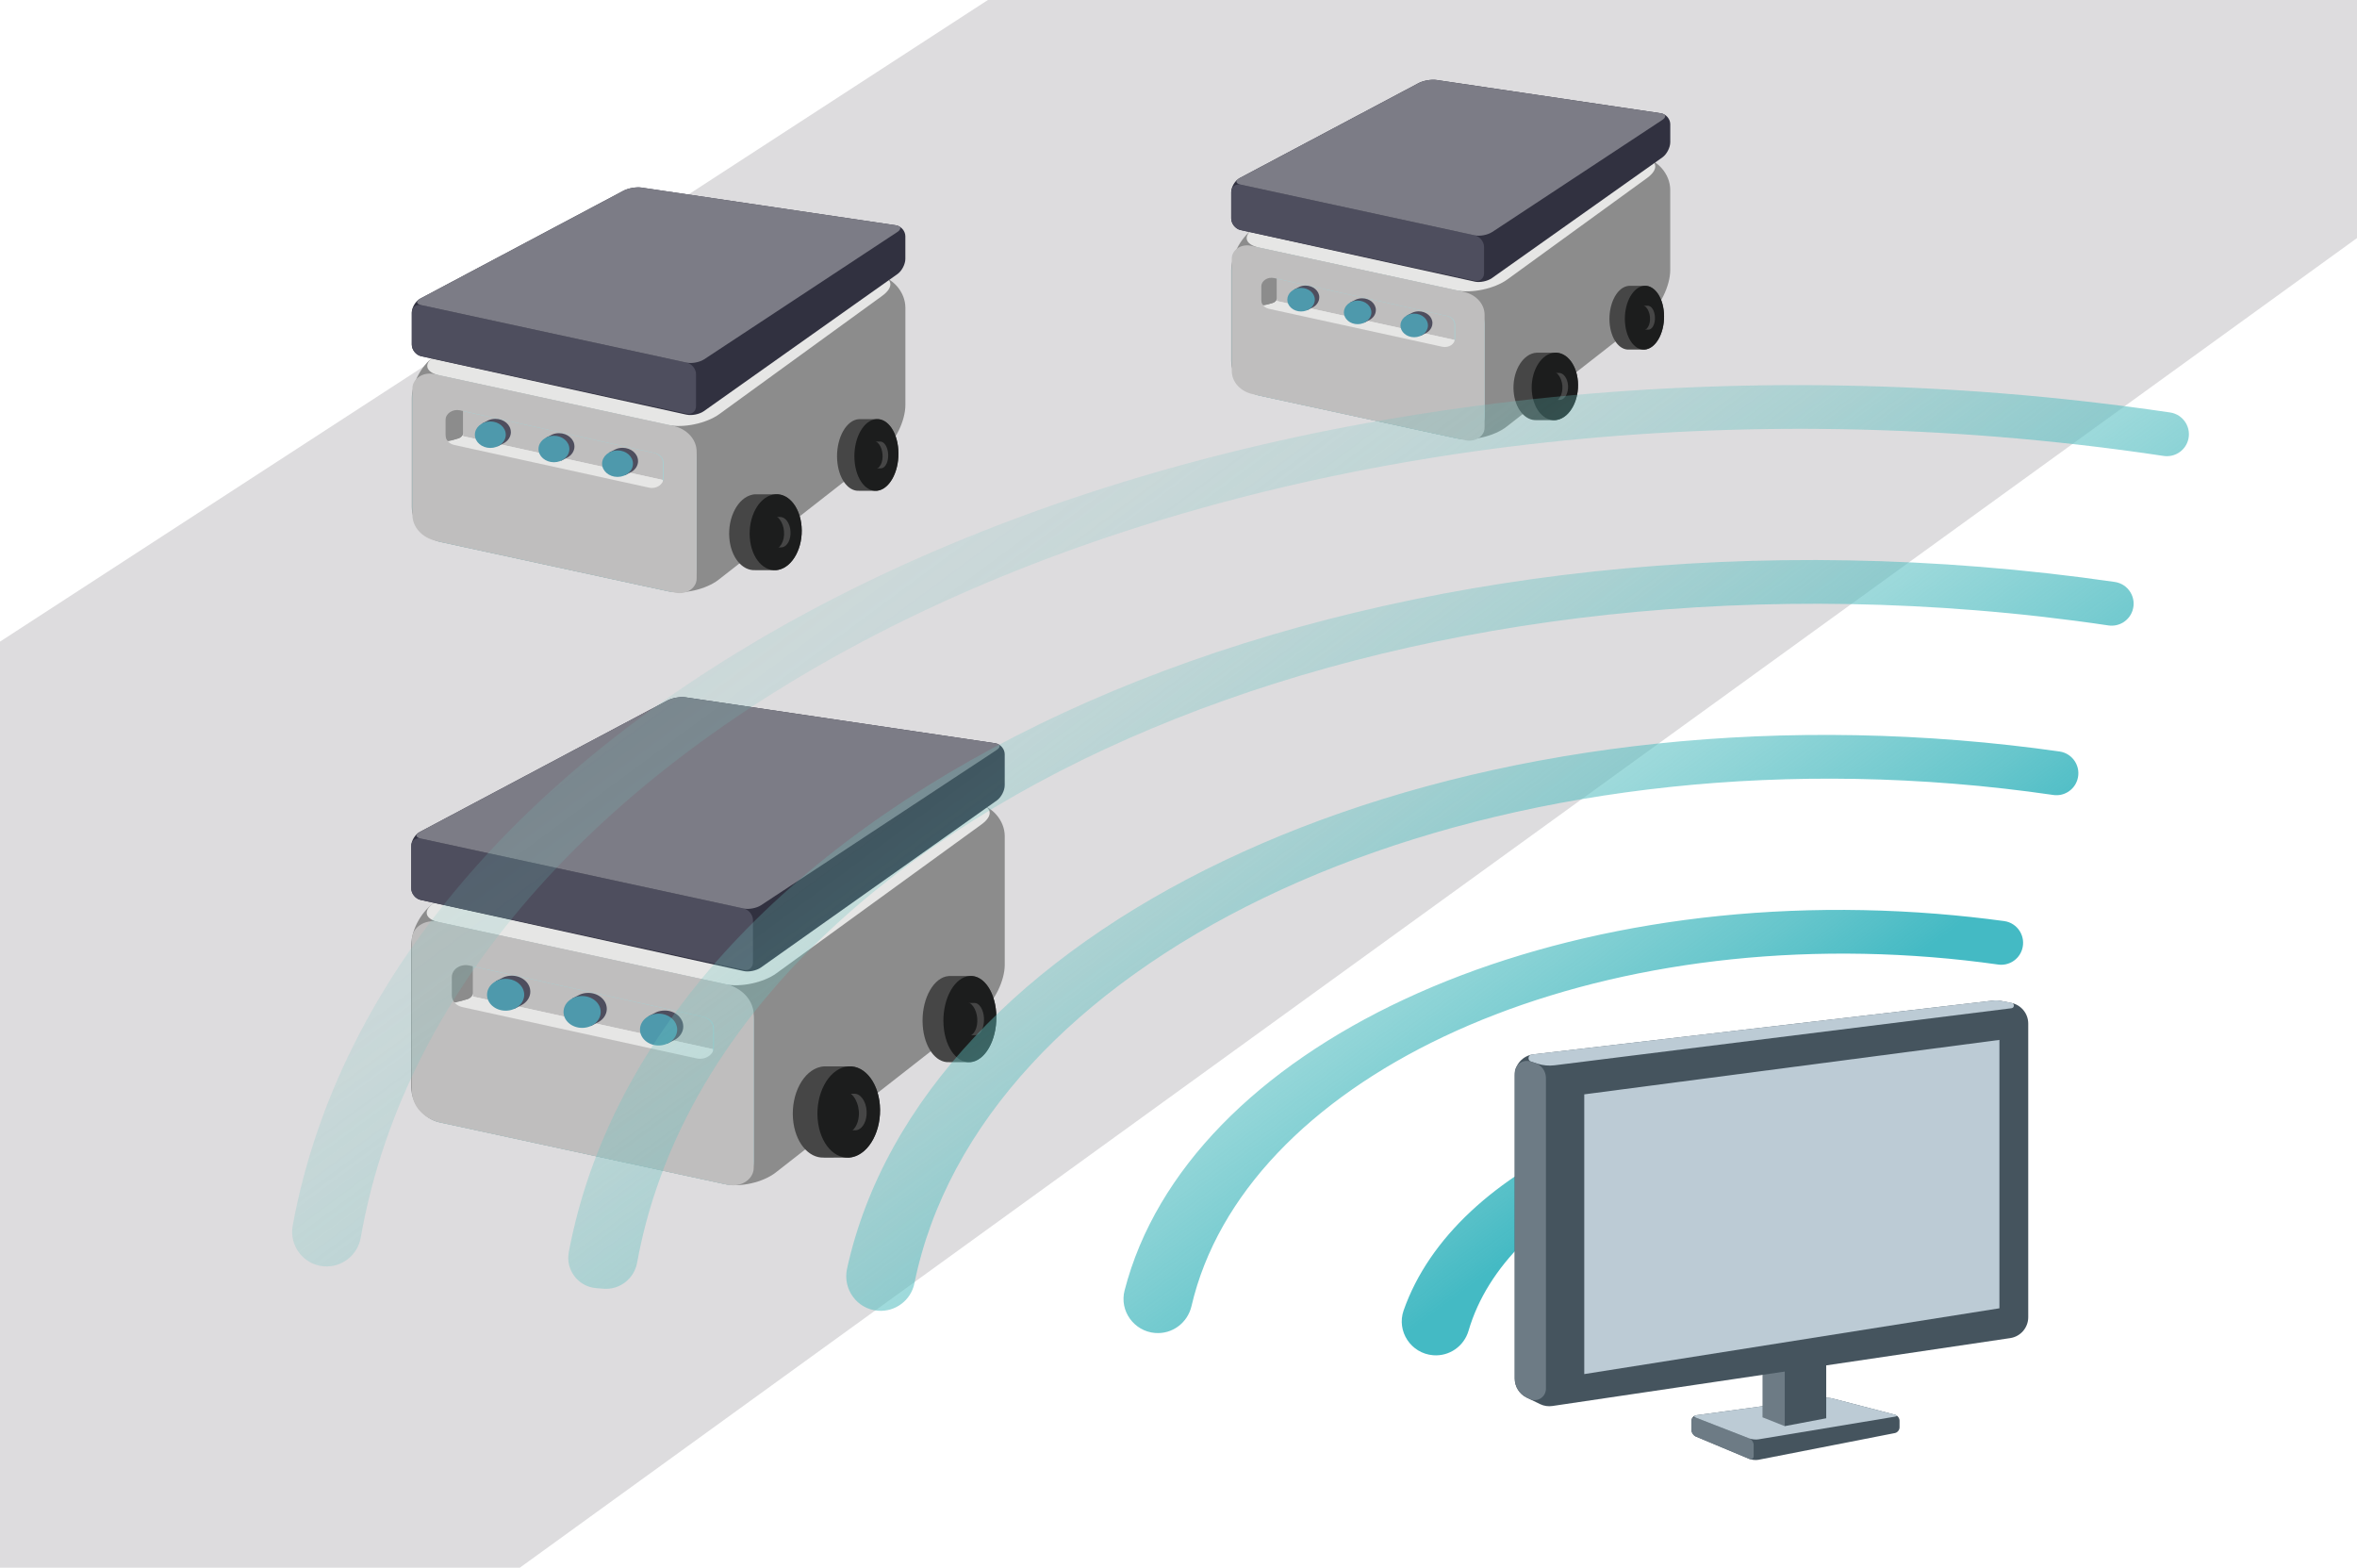 <svg xmlns="http://www.w3.org/2000/svg" xmlns:xlink="http://www.w3.org/1999/xlink" id="_&#x30EC;&#x30A4;&#x30E4;&#x30FC;_2" data-name="&#x30EC;&#x30A4;&#x30E4;&#x30FC; 2" viewBox="0 0 697.45 463.86"><defs><style>      .cls-1 {        fill: url(#_名称未設定グラデーション_663);      }      .cls-2 {        clip-path: url(#clippath-6);      }      .cls-3 {        clip-path: url(#clippath-7);      }      .cls-4 {        clip-path: url(#clippath-4);      }      .cls-5 {        fill: #bccbd5;      }      .cls-6 {        clip-path: url(#clippath-9);      }      .cls-7 {        fill: none;      }      .cls-8 {        fill: #a2d2d6;      }      .cls-9 {        fill: #7c7c86;      }      .cls-10 {        clip-path: url(#clippath-1);      }      .cls-11 {        clip-path: url(#clippath-5);      }      .cls-12 {        clip-path: url(#clippath-8);      }      .cls-13 {        fill: #1c1d1d;      }      .cls-14 {        fill: #e6e6e5;      }      .cls-15 {        fill: #bfbebe;      }      .cls-16 {        clip-path: url(#clippath-3);      }      .cls-17 {        fill: #dddcde;      }      .cls-18 {        fill: #464646;      }      .cls-19 {        fill: #4e4e5e;      }      .cls-20 {        fill: #8c8c8c;      }      .cls-21 {        fill: #6d7b85;      }      .cls-22 {        fill: #313140;      }      .cls-23 {        fill: #45545e;      }      .cls-24 {        fill: #4e99ac;      }      .cls-25 {        clip-path: url(#clippath-2);      }      .cls-26 {        clip-path: url(#clippath);      }    </style><clipPath id="clippath"><rect class="cls-7" width="697.45" height="463.86"></rect></clipPath><clipPath id="clippath-1"><rect class="cls-14" x="133.47" y="283.67" width="6.42" height="21.31"></rect></clipPath><clipPath id="clippath-2"><polygon class="cls-14" points="211.03 323.2 133.47 306.21 133.47 293.45 211.03 310.44 211.03 323.2"></polygon></clipPath><clipPath id="clippath-3"><path class="cls-20" d="M138.25,284.74l-3.05.88c-.91.26-1.64,1.04-1.64,1.75v8.36c0,.7.73,1.06,1.64.79l3.05-.88c.91-.26,1.64-1.04,1.64-1.75v-8.36c0-.7-.73-1.06-1.64-.79Z"></path></clipPath><clipPath id="clippath-4"><rect class="cls-14" x="131.66" y="119.76" width="5.34" height="17.72"></rect></clipPath><clipPath id="clippath-5"><polygon class="cls-14" points="196.16 152.63 131.66 138.5 131.66 127.89 196.16 142.02 196.16 152.63"></polygon></clipPath><clipPath id="clippath-6"><path class="cls-20" d="M135.64,120.65l-2.53.74c-.75.22-1.36.87-1.37,1.45v6.95c0,.58.61.88,1.36.66l2.53-.74c.75-.22,1.36-.87,1.37-1.45v-6.95c0-.58-.61-.88-1.36-.66Z"></path></clipPath><clipPath id="clippath-7"><rect class="cls-14" x="373.04" y="80.79" width="4.75" height="15.77"></rect></clipPath><clipPath id="clippath-8"><polygon class="cls-14" points="430.42 110.03 373.04 97.46 373.04 88.02 430.42 100.59 430.42 110.03"></polygon></clipPath><clipPath id="clippath-9"><path class="cls-20" d="M376.58,81.58l-2.25.65c-.67.19-1.21.77-1.21,1.29v6.18c0,.52.54.78,1.21.59l2.25-.65c.67-.19,1.21-.77,1.21-1.29v-6.18c0-.52-.54-.78-1.21-.59Z"></path></clipPath><linearGradient id="_&#x540D;&#x79F0;&#x672A;&#x8A2D;&#x5B9A;&#x30B0;&#x30E9;&#x30C7;&#x30FC;&#x30B7;&#x30E7;&#x30F3;_663" data-name="&#x540D;&#x79F0;&#x672A;&#x8A2D;&#x5B9A;&#x30B0;&#x30E9;&#x30C7;&#x30FC;&#x30B7;&#x30E7;&#x30F3; 663" x1="262.2" y1="105.21" x2="491.68" y2="415.65" gradientUnits="userSpaceOnUse"><stop offset=".09" stop-color="#73c6c0" stop-opacity=".15"></stop><stop offset=".18" stop-color="#71c5c0" stop-opacity=".18"></stop><stop offset=".31" stop-color="#6cc4c0" stop-opacity=".27"></stop><stop offset=".45" stop-color="#64c2c1" stop-opacity=".41"></stop><stop offset=".6" stop-color="#59bfc2" stop-opacity=".6"></stop><stop offset=".76" stop-color="#4cbcc3" stop-opacity=".85"></stop><stop offset=".84" stop-color="#44bac4"></stop></linearGradient></defs><g id="_&#x30EC;&#x30A4;&#x30E4;&#x30FC;_1-2" data-name="&#x30EC;&#x30A4;&#x30E4;&#x30FC; 1"><g class="cls-26"><polygon class="cls-17" points="833.43 -27.97 335.39 -27.97 -541.98 541.83 46.07 541.83 833.43 -27.97"></polygon><g><path class="cls-20" d="M207.51,226.51c-4.63-.64-11.72.78-15.74,3.16l-62.75,37.1c-4.03,2.38-7.32,8.15-7.32,12.83v42.18c0,4.68,3.74,9.31,8.31,10.3l84.5,18.3c4.57.99,11.33-.56,15.01-3.44l61.09-47.75c3.69-2.88,6.7-9.06,6.7-13.74v-38.03c0-4.68-3.79-9.03-8.42-9.67l-81.37-11.26Z"></path><path class="cls-8" d="M223.03,343.69c0,4.68-3.74,7.69-8.31,6.7l-84.5-18.3c-4.57-.99-8.31-5.63-8.31-10.3v-42.18c0-4.68,3.74-7.69,8.31-6.7l84.5,18.3c4.57.99,8.31,5.63,8.31,10.3v42.18Z"></path><path class="cls-14" d="M229.7,288.01c-3.79,2.75-10.62,4.19-15.19,3.2l-84.5-18.3c-4.57-.99-5.02-3.75-.99-6.13l62.75-37.1c4.03-2.38,11.11-3.8,15.74-3.16l81.37,11.26c4.63.64,5.33,3.41,1.54,6.16l-60.72,44.07Z"></path><path class="cls-22" d="M220.05,287.32c1.52.34,3.81-.13,5.08-1.03l69.86-49.47c1.27-.9,2.31-2.91,2.31-4.47v-9.18c0-1.56-1.26-3.02-2.8-3.25l-91.64-13.59c-1.54-.23-3.93.18-5.31.91l-73.36,38.94c-1.38.73-2.5,2.6-2.5,4.16v12.5c0,1.56,1.25,3.11,2.77,3.44l95.59,21.04Z"></path><path class="cls-19" d="M222.81,284.74c0,1.56-1.25,2.56-2.77,2.23l-95.59-20.71c-1.52-.33-2.77-1.88-2.77-3.43v-12.5c0-1.56,1.25-2.56,2.77-2.23l95.59,20.71c1.52.33,2.77,1.88,2.77,3.43v12.5Z"></path><path class="cls-9" d="M225.18,267.85c-1.3.86-3.61,1.29-5.14.96l-95.59-20.71c-1.52-.33-1.64-1.2-.27-1.93l73.36-38.94c1.38-.73,3.77-1.14,5.31-.91l91.64,13.59c1.54.23,1.74,1.12.44,1.98l-69.75,45.96Z"></path><path class="cls-18" d="M260.36,327.01c-.53-6.72-4.39-11.52-8.93-11.48h0s-7.57,0-7.57,0h0c-.35.02-.7.06-1.05.14-5.09,1.11-8.74,7.99-8.16,15.36.54,6.86,4.56,11.73,9.21,11.48v.02l7.57-.02h0c.25-.02.51-.08.76-.13,5.09-1.11,8.74-7.99,8.16-15.36Z"></path><path class="cls-13" d="M260.36,327.01c.58,7.38-3.08,14.25-8.16,15.36s-9.68-3.97-10.26-11.35,3.08-14.25,8.16-15.36c5.09-1.11,9.68,3.97,10.26,11.35Z"></path><path class="cls-18" d="M294.78,299.63c-.45-6.35-3.71-10.88-7.55-10.85h0s-6.4,0-6.4,0h0c-.29.02-.59.06-.89.13-4.3,1.05-7.39,7.54-6.9,14.51.46,6.48,3.85,11.08,7.79,10.85v.02l6.4-.02h0c.21-.02.43-.07.64-.12,4.3-1.05,7.39-7.54,6.9-14.51Z"></path><path class="cls-13" d="M294.78,299.63c.49,6.97-2.6,13.46-6.9,14.51-4.3,1.05-8.18-3.75-8.67-10.72-.49-6.97,2.6-13.46,6.9-14.51,4.3-1.05,8.18,3.75,8.67,10.72Z"></path><path class="cls-15" d="M205.89,313.16l-69.31-15.18c-1.82-.4-3.1-1.81-3.1-3.42v-5.47c0-2.31,2.53-3.99,5.14-3.42l69.31,15.18c1.82.4,3.1,1.81,3.1,3.42v5.47c0,2.31-2.53,3.99-5.14,3.42Z"></path><g><g><rect class="cls-14" x="133.47" y="283.67" width="6.42" height="21.31"></rect><g class="cls-10"><path class="cls-14" d="M205.89,313.16l-69.31-15.18c-1.82-.4-3.1-1.81-3.1-3.42v-5.47c0-2.31,2.53-3.99,5.14-3.42l69.31,15.18c1.82.4,3.1,1.81,3.1,3.42v5.47c0,2.31-2.53,3.99-5.14,3.42Z"></path></g></g><g><polygon class="cls-14" points="211.03 323.2 133.47 306.21 133.47 293.45 211.03 310.44 211.03 323.2"></polygon><g class="cls-25"><path class="cls-14" d="M205.89,313.16l-69.31-15.18c-1.82-.4-3.1-1.81-3.1-3.42v-5.47c0-2.31,2.53-3.99,5.14-3.42l69.31,15.18c1.82.4,3.1,1.81,3.1,3.42v5.47c0,2.31-2.53,3.99-5.14,3.42Z"></path></g></g></g><path class="cls-19" d="M202.18,303.71c0-2.6-2.46-4.71-5.5-4.71-.9,0-1.75.18-2.5.51l-2.2,1.12.23.35c-.64.77-1.02,1.71-1.02,2.73,0,2.6,2.46,4.71,5.5,4.71.16,0,.32,0,.48-.02l.27.41,2.17-1.11c1.55-.83,2.58-2.31,2.58-3.99Z"></path><ellipse class="cls-24" cx="194.88" cy="304.63" rx="5.5" ry="4.71"></ellipse><g><path class="cls-20" d="M138.25,284.74l-3.05.88c-.91.26-1.64,1.04-1.64,1.75v8.36c0,.7.73,1.06,1.64.79l3.05-.88c.91-.26,1.64-1.04,1.64-1.75v-8.36c0-.7-.73-1.06-1.64-.79Z"></path><g class="cls-16"><path class="cls-20" d="M204.92,289.85l-68.3,6.33c-1.8.17-3.05-.72-3.05-2.16v-4.86c0-2.05,2.5-4.28,5.07-4.51l68.3-6.33c1.8-.17,3.05.72,3.05,2.16v4.86c0,2.05-2.5,4.28-5.07,4.51Z"></path></g></g><path class="cls-15" d="M214.7,291.19l-85.12-18.44c-3.89-.84-7.67,1.68-7.67,5.12v44.99c0,4.37,3.46,8.18,8.4,9.25l85.18,18.45c3.83.83,7.54-1.65,7.54-5.04v-45.15c0-4.33-3.43-8.12-8.34-9.18ZM211.25,309.74c0,2.31-2.53,3.99-5.14,3.42l-69.31-15.18c-1.82-.4-3.1-1.81-3.1-3.42v-5.47c0-2.31,2.53-3.99,5.14-3.42l69.31,15.18c1.82.4,3.1,1.81,3.1,3.42v5.47Z"></path><path class="cls-19" d="M179.55,298.49c0-2.6-2.46-4.71-5.5-4.71-.9,0-1.75.18-2.5.51l-2.2,1.12.23.35c-.64.77-1.02,1.71-1.02,2.73,0,2.6,2.46,4.71,5.5,4.71.16,0,.32,0,.48-.02l.27.41,2.17-1.11c1.55-.83,2.58-2.31,2.58-3.99Z"></path><ellipse class="cls-24" cx="172.25" cy="299.42" rx="5.5" ry="4.71"></ellipse><path class="cls-19" d="M156.92,293.4c0-2.6-2.46-4.71-5.5-4.71-.9,0-1.75.18-2.5.51l-2.2,1.12.23.35c-.64.77-1.02,1.71-1.02,2.73,0,2.6,2.46,4.71,5.5,4.71.16,0,.32,0,.48-.02l.27.41,2.17-1.11c1.55-.83,2.58-2.31,2.58-3.99Z"></path><ellipse class="cls-24" cx="149.62" cy="294.33" rx="5.5" ry="4.71"></ellipse><path class="cls-18" d="M283.66,300.82c.15-2.38,1.28-4.07,2.6-4.06h0s2.21,0,2.21,0h0c.1,0,.2.02.31.05,1.48.39,2.55,2.82,2.38,5.43-.16,2.43-1.33,4.15-2.69,4.06h0s-2.21,0-2.21,0h0c-.07,0-.15-.03-.22-.05-1.48-.39-2.55-2.82-2.38-5.43Z"></path><path class="cls-13" d="M282.97,300.72c-.12,2.77,1.17,5.38,2.89,5.82s3.21-1.44,3.33-4.21c.12-2.77-1.17-5.38-2.89-5.82s-3.21,1.44-3.33,4.21Z"></path><path class="cls-18" d="M246.7,328.21c.2-2.69,1.66-4.61,3.38-4.6h0s2.86,0,2.86,0h0c.13,0,.26.03.4.06,1.92.44,3.31,3.2,3.09,6.15-.2,2.75-1.72,4.7-3.48,4.6h0s-2.86,0-2.86,0h0c-.1,0-.19-.03-.29-.05-1.92-.44-3.31-3.2-3.09-6.15Z"></path><path class="cls-13" d="M245.61,328.04c-.21,3.42,1.53,6.62,3.89,7.17s4.43-1.79,4.64-5.2c.21-3.42-1.53-6.62-3.89-7.17s-4.43,1.79-4.64,5.2Z"></path></g><g><path class="cls-20" d="M194.65,72.42c-4.63-.64-11.72.78-15.74,3.16l-49.73,29.4c-4.03,2.38-7.32,8.15-7.32,12.83v32.22c0,4.68,3.74,9.31,8.31,10.3l67.48,14.62c4.57.99,11.33-.56,15.01-3.44l48.55-37.95c3.69-2.88,6.7-9.06,6.7-13.74v-28.76c0-4.68-3.79-9.03-8.42-9.67l-64.84-8.97Z"></path><path class="cls-8" d="M206.14,168.24c0,4.68-3.74,7.69-8.31,6.7l-67.48-14.62c-4.57-.99-8.31-5.63-8.31-10.3v-32.22c0-4.68,3.74-7.69,8.31-6.7l67.48,14.62c4.57.99,8.31,5.63,8.31,10.3v32.22Z"></path><path class="cls-14" d="M212.84,122.53c-3.79,2.75-10.62,4.19-15.19,3.2l-67.48-14.62c-4.57-.99-5.02-3.75-.99-6.13l49.73-29.4c4.03-2.38,11.11-3.8,15.74-3.16l64.84,8.97c4.63.64,5.33,3.41,1.54,6.16l-48.18,34.97Z"></path><path class="cls-22" d="M203.19,122.69c1.52.34,3.81-.13,5.08-1.03l57.32-40.59c1.27-.9,2.31-2.91,2.31-4.47v-6.68c0-1.56-1.26-3.02-2.8-3.25l-75.27-11.16c-1.54-.23-3.93.18-5.31.91l-60.17,31.94c-1.38.73-2.5,2.6-2.5,4.16v9.45c0,1.56,1.25,3.11,2.77,3.44l78.57,17.29Z"></path><path class="cls-19" d="M205.96,120.17c0,1.56-1.25,2.56-2.77,2.23l-78.56-17.02c-1.52-.33-2.77-1.88-2.77-3.43v-9.45c0-1.56,1.25-2.56,2.77-2.23l78.56,17.02c1.52.33,2.77,1.88,2.77,3.43v9.45Z"></path><path class="cls-9" d="M208.33,106.33c-1.3.86-3.61,1.29-5.14.96l-78.56-17.02c-1.52-.33-1.64-1.2-.27-1.93l60.17-31.94c1.38-.73,3.77-1.14,5.31-.91l75.27,11.16c1.54.23,1.74,1.12.44,1.98l-57.21,37.7Z"></path><path class="cls-18" d="M237.19,155.8c-.44-5.59-3.65-9.58-7.42-9.55h0s-6.3,0-6.3,0h0c-.29.02-.58.05-.87.12-4.23.92-7.27,6.64-6.79,12.78.45,5.71,3.79,9.76,7.66,9.55h0s6.3,0,6.3,0h0c.21-.02.42-.06.63-.11,4.23-.92,7.27-6.64,6.79-12.78Z"></path><path class="cls-13" d="M237.19,155.8c.48,6.13-2.56,11.85-6.79,12.78s-8.05-3.3-8.53-9.44,2.56-11.85,6.79-12.78,8.05,3.3,8.53,9.44Z"></path><path class="cls-18" d="M265.81,133.03c-.37-5.28-3.09-9.05-6.28-9.02h0s-5.32,0-5.32,0h0c-.24.02-.49.05-.74.11-3.58.87-6.15,6.27-5.74,12.07.38,5.39,3.2,9.22,6.48,9.02h0s5.32,0,5.32,0h0c.18-.02.36-.06.54-.1,3.58-.87,6.15-6.27,5.74-12.07Z"></path><path class="cls-13" d="M265.81,133.03c.41,5.79-2.16,11.2-5.74,12.07s-6.81-3.12-7.21-8.91c-.41-5.79,2.16-11.2,5.74-12.07,3.58-.87,6.81,3.12,7.21,8.91Z"></path><path class="cls-15" d="M191.88,144.29l-57.65-12.63c-1.52-.33-2.58-1.5-2.58-2.85v-4.55c0-1.92,2.11-3.32,4.27-2.85l57.65,12.63c1.52.33,2.58,1.5,2.58,2.85v4.55c0,1.92-2.11,3.32-4.27,2.85Z"></path><g><g><rect class="cls-14" x="131.66" y="119.76" width="5.34" height="17.72"></rect><g class="cls-4"><path class="cls-14" d="M191.88,144.29l-57.65-12.63c-1.52-.33-2.58-1.5-2.58-2.85v-4.55c0-1.92,2.11-3.32,4.27-2.85l57.65,12.63c1.52.33,2.58,1.5,2.58,2.85v4.55c0,1.92-2.11,3.32-4.27,2.85Z"></path></g></g><g><polygon class="cls-14" points="196.16 152.63 131.66 138.5 131.66 127.89 196.16 142.02 196.16 152.63"></polygon><g class="cls-11"><path class="cls-14" d="M191.88,144.29l-57.65-12.63c-1.52-.33-2.58-1.5-2.58-2.85v-4.55c0-1.92,2.11-3.32,4.27-2.85l57.65,12.63c1.52.33,2.58,1.5,2.58,2.85v4.55c0,1.92-2.11,3.32-4.27,2.85Z"></path></g></g></g><path class="cls-19" d="M188.8,136.42c0-2.16-2.05-3.92-4.57-3.92-.75,0-1.46.15-2.08.43l-1.83.93.19.29c-.53.64-.85,1.42-.85,2.27,0,2.16,2.05,3.92,4.57,3.92.13,0,.26,0,.4-.02l.23.34,1.8-.92c1.29-.69,2.15-1.92,2.15-3.32Z"></path><ellipse class="cls-24" cx="182.73" cy="137.19" rx="4.57" ry="3.92"></ellipse><g><path class="cls-20" d="M135.64,120.65l-2.53.74c-.75.22-1.36.87-1.37,1.45v6.95c0,.58.61.88,1.36.66l2.53-.74c.75-.22,1.36-.87,1.37-1.45v-6.95c0-.58-.61-.88-1.36-.66Z"></path><g class="cls-2"><path class="cls-20" d="M191.08,124.9l-56.8,5.26c-1.49.14-2.54-.6-2.54-1.79v-4.04c0-1.7,2.08-3.56,4.22-3.75l56.8-5.26c1.49-.14,2.54.6,2.54,1.79v4.04c0,1.7-2.08,3.56-4.22,3.75Z"></path></g></g><path class="cls-15" d="M199.21,126.01l-70.79-15.34c-3.24-.7-6.38,1.4-6.38,4.26v37.41c0,3.63,2.88,6.8,6.99,7.69l70.84,15.35c3.18.69,6.27-1.37,6.27-4.19v-37.55c0-3.61-2.86-6.75-6.93-7.63ZM196.34,141.44c0,1.92-2.11,3.32-4.27,2.85l-57.65-12.63c-1.52-.33-2.58-1.5-2.58-2.85v-4.55c0-1.92,2.11-3.32,4.27-2.85l57.65,12.63c1.52.33,2.58,1.5,2.58,2.85v4.55Z"></path><path class="cls-19" d="M169.98,132.09c0-2.16-2.05-3.92-4.57-3.92-.75,0-1.46.15-2.08.43l-1.83.93.19.29c-.53.64-.85,1.42-.85,2.27,0,2.16,2.05,3.92,4.57,3.92.13,0,.26,0,.4-.02l.23.34,1.8-.92c1.29-.69,2.15-1.92,2.15-3.32Z"></path><ellipse class="cls-24" cx="163.91" cy="132.85" rx="4.57" ry="3.92"></ellipse><path class="cls-19" d="M151.16,127.85c0-2.16-2.05-3.92-4.57-3.92-.75,0-1.46.15-2.08.43l-1.83.93.19.29c-.53.64-.85,1.42-.85,2.27,0,2.16,2.05,3.92,4.57,3.92.13,0,.26,0,.4-.02l.23.34,1.8-.92c1.29-.69,2.15-1.92,2.15-3.32Z"></path><ellipse class="cls-24" cx="145.09" cy="128.62" rx="4.57" ry="3.92"></ellipse><path class="cls-18" d="M256.57,134.02c.13-1.98,1.07-3.39,2.17-3.37h0s1.84,0,1.84,0h0c.08,0,.17.02.25.04,1.23.33,2.12,2.35,1.98,4.51-.13,2.02-1.11,3.45-2.23,3.37h0s-1.84,0-1.84,0h0c-.06,0-.12-.02-.18-.04-1.23-.33-2.12-2.35-1.98-4.51Z"></path><path class="cls-13" d="M255.99,133.94c-.1,2.3.97,4.47,2.4,4.84s2.67-1.19,2.77-3.5-.97-4.47-2.4-4.84-2.67,1.19-2.77,3.5Z"></path><path class="cls-18" d="M225.82,156.8c.17-2.24,1.38-3.84,2.81-3.82h0s2.38,0,2.38,0h0c.11,0,.22.02.33.05,1.6.37,2.75,2.66,2.57,5.12-.17,2.29-1.43,3.91-2.9,3.82h0s-2.38,0-2.38,0h0c-.08,0-.16-.02-.24-.04-1.6-.37-2.75-2.66-2.57-5.12Z"></path><path class="cls-13" d="M224.92,156.66c-.17,2.84,1.27,5.51,3.23,5.96s3.69-1.49,3.86-4.33c.17-2.84-1.27-5.51-3.23-5.96s-3.69,1.49-3.86,4.33Z"></path></g><g><path class="cls-20" d="M430,38.8c-4.63-.64-11.72.78-15.74,3.16l-42.62,25.19c-4.03,2.38-7.32,8.15-7.32,12.83v26.78c0,4.68,3.74,9.31,8.31,10.3l58.19,12.61c4.57.99,11.33-.56,15.01-3.44l41.7-32.6c3.69-2.88,6.7-9.06,6.7-13.74v-23.71c0-4.68-3.79-9.03-8.42-9.67l-55.81-7.72Z"></path><path class="cls-8" d="M439.3,122.98c0,4.68-3.74,7.69-8.31,6.7l-58.19-12.61c-4.57-.99-8.31-5.63-8.31-10.3v-26.78c0-4.68,3.74-7.69,8.31-6.7l58.19,12.61c4.57.99,8.31,5.63,8.31,10.3v26.78Z"></path><path class="cls-14" d="M446.02,82.69c-3.79,2.75-10.62,4.19-15.19,3.2l-58.19-12.61c-4.57-.99-5.02-3.75-.99-6.13l42.62-25.19c4.03-2.38,11.11-3.8,15.74-3.16l55.81,7.72c4.63.64,5.33,3.41,1.54,6.16l-41.34,30.01Z"></path><path class="cls-22" d="M436.37,83.33c1.52.34,3.81-.13,5.08-1.03l50.48-35.75c1.27-.9,2.31-2.91,2.31-4.47v-5.32c0-1.56-1.26-3.02-2.8-3.25l-66.34-9.84c-1.54-.23-3.93.18-5.31.91l-52.97,28.11c-1.38.73-2.5,2.6-2.5,4.16v7.78c0,1.56,1.25,3.11,2.77,3.44l69.28,15.25Z"></path><path class="cls-19" d="M439.14,80.84c0,1.56-1.25,2.56-2.77,2.23l-69.27-15.01c-1.52-.33-2.77-1.88-2.77-3.43v-7.78c0-1.56,1.25-2.56,2.77-2.23l69.27,15.01c1.52.33,2.77,1.88,2.77,3.43v7.78Z"></path><path class="cls-9" d="M441.5,68.67c-1.3.86-3.61,1.29-5.14.96l-69.27-15.01c-1.52-.33-1.64-1.2-.27-1.93l52.97-28.11c1.38-.73,3.77-1.14,5.31-.91l66.34,9.84c1.54.23,1.74,1.12.44,1.98l-50.37,33.19Z"></path><path class="cls-18" d="M466.91,112.85c-.39-4.97-3.25-8.52-6.6-8.49h0s-5.6,0-5.6,0h0c-.26.02-.51.05-.78.1-3.76.82-6.47,5.91-6.04,11.36.4,5.08,3.37,8.68,6.82,8.49h0s5.6,0,5.6,0h0c.19-.02.37-.06.56-.1,3.76-.82,6.47-5.91,6.04-11.36Z"></path><path class="cls-13" d="M466.91,112.85c.43,5.46-2.28,10.54-6.04,11.36s-7.16-2.94-7.59-8.39c-.43-5.46,2.28-10.54,6.04-11.36,3.76-.82,7.16,2.94,7.59,8.39Z"></path><path class="cls-18" d="M492.37,92.59c-.33-4.7-2.75-8.05-5.58-8.02h0s-4.74,0-4.74,0h0c-.22.02-.44.05-.66.1-3.18.77-5.47,5.58-5.11,10.74.34,4.8,2.85,8.2,5.76,8.02h0s4.74,0,4.74,0h0c.16-.02.32-.05.48-.09,3.18-.77,5.47-5.58,5.11-10.74Z"></path><path class="cls-13" d="M492.37,92.59c.36,5.15-1.92,9.96-5.11,10.74s-6.05-2.78-6.42-7.93c-.36-5.15,1.92-9.96,5.11-10.74,3.18-.77,6.05,2.78,6.42,7.93Z"></path><path class="cls-15" d="M426.61,102.6l-51.28-11.23c-1.35-.3-2.29-1.34-2.29-2.53v-4.04c0-1.71,1.88-2.95,3.8-2.53l51.28,11.23c1.35.3,2.29,1.34,2.29,2.53v4.04c0,1.71-1.88,2.95-3.8,2.53Z"></path><g><g><rect class="cls-14" x="373.04" y="80.79" width="4.75" height="15.77"></rect><g class="cls-3"><path class="cls-14" d="M426.61,102.6l-51.28-11.23c-1.35-.3-2.29-1.34-2.29-2.53v-4.04c0-1.71,1.88-2.95,3.8-2.53l51.28,11.23c1.35.3,2.29,1.34,2.29,2.53v4.04c0,1.71-1.88,2.95-3.8,2.53Z"></path></g></g><g><polygon class="cls-14" points="430.42 110.03 373.04 97.46 373.04 88.02 430.42 100.59 430.42 110.03"></polygon><g class="cls-12"><path class="cls-14" d="M426.61,102.6l-51.28-11.23c-1.35-.3-2.29-1.34-2.29-2.53v-4.04c0-1.71,1.88-2.95,3.8-2.53l51.28,11.23c1.35.3,2.29,1.34,2.29,2.53v4.04c0,1.71-1.88,2.95-3.8,2.53Z"></path></g></g></g><path class="cls-19" d="M423.87,95.61c0-1.93-1.82-3.49-4.07-3.49-.67,0-1.3.14-1.85.38l-1.63.83.17.26c-.47.57-.76,1.27-.76,2.02,0,1.93,1.82,3.49,4.07,3.49.12,0,.24,0,.35-.02l.2.3,1.6-.82c1.15-.62,1.91-1.71,1.91-2.95Z"></path><ellipse class="cls-24" cx="418.47" cy="96.29" rx="4.07" ry="3.49"></ellipse><g><path class="cls-20" d="M376.58,81.58l-2.25.65c-.67.19-1.21.77-1.21,1.29v6.18c0,.52.54.78,1.21.59l2.25-.65c.67-.19,1.21-.77,1.21-1.29v-6.18c0-.52-.54-.78-1.21-.59Z"></path><g class="cls-6"><path class="cls-20" d="M425.9,85.36l-50.53,4.68c-1.33.12-2.26-.53-2.26-1.6v-3.6c0-1.52,1.85-3.16,3.75-3.34l50.53-4.68c1.33-.12,2.26.53,2.26,1.6v3.6c0,1.52-1.85,3.16-3.75,3.34Z"></path></g></g><path class="cls-15" d="M433.13,86.35l-62.97-13.64c-2.88-.62-5.67,1.24-5.67,3.79v33.28c0,3.23,2.56,6.05,6.21,6.84l63.02,13.65c2.83.61,5.58-1.22,5.58-3.73v-33.4c0-3.21-2.54-6-6.17-6.79ZM430.58,100.07c0,1.71-1.88,2.95-3.8,2.53l-51.28-11.23c-1.35-.3-2.29-1.34-2.29-2.53v-4.04c0-1.71,1.88-2.95,3.8-2.53l51.28,11.23c1.35.3,2.29,1.34,2.29,2.53v4.04Z"></path><path class="cls-19" d="M407.13,91.75c0-1.93-1.82-3.49-4.07-3.49-.67,0-1.3.14-1.85.38l-1.63.83.17.26c-.47.57-.76,1.27-.76,2.02,0,1.93,1.82,3.49,4.07,3.49.12,0,.24,0,.35-.02l.2.3,1.6-.82c1.15-.62,1.91-1.71,1.91-2.95Z"></path><ellipse class="cls-24" cx="401.73" cy="92.43" rx="4.07" ry="3.49"></ellipse><path class="cls-19" d="M390.39,87.99c0-1.93-1.82-3.49-4.07-3.49-.67,0-1.3.14-1.85.38l-1.63.83.17.26c-.47.57-.76,1.27-.76,2.02,0,1.93,1.82,3.49,4.07,3.49.12,0,.24,0,.35-.02l.2.3,1.6-.82c1.15-.62,1.91-1.71,1.91-2.95Z"></path><ellipse class="cls-24" cx="384.99" cy="88.67" rx="4.07" ry="3.49"></ellipse><path class="cls-18" d="M484.15,93.47c.11-1.76.95-3.01,1.93-3h0s1.63,0,1.63,0h0c.07,0,.15.02.23.04,1.1.29,1.89,2.09,1.76,4.02-.12,1.79-.98,3.07-1.99,3h0s-1.63,0-1.63,0h0c-.05,0-.11-.02-.16-.03-1.1-.29-1.89-2.09-1.76-4.02Z"></path><path class="cls-13" d="M483.64,93.4c-.09,2.05.87,3.98,2.14,4.31s2.38-1.06,2.47-3.11c.09-2.05-.87-3.98-2.14-4.31s-2.38,1.06-2.47,3.11Z"></path><path class="cls-18" d="M456.8,113.74c.15-1.99,1.23-3.41,2.5-3.4h0s2.12,0,2.12,0h0c.1,0,.19.02.29.04,1.42.33,2.45,2.37,2.28,4.55-.15,2.03-1.28,3.48-2.58,3.4h0s-2.12,0-2.12,0h0c-.07,0-.14-.02-.21-.04-1.42-.33-2.45-2.37-2.28-4.55Z"></path><path class="cls-13" d="M456,113.61c-.15,2.53,1.13,4.9,2.88,5.3s3.28-1.32,3.44-3.85c.15-2.53-1.13-4.9-2.88-5.3-1.74-.4-3.28,1.32-3.44,3.85Z"></path></g><path class="cls-1" d="M415.35,387.71c15.09-42.97,79.08-71.8,151.54-65.99,3.26.26,6.49.59,9.68.98,4.06.5,6.66,4.56,5.39,8.45h0c-.97,2.98-3.92,4.81-7.03,4.41s-6.38-.75-9.64-1.01c-63.58-5.1-119.55,20.92-130.74,59.2-1.34,4.59-5.7,7.62-10.47,7.24h0c-6.55-.52-10.91-7.09-8.73-13.29ZM507.4,407.68h0c3.85.31,7.46-1.78,9.22-5.22,5.65-11,22.92-18.13,42.31-16.57.07,0,.14.01.22.02,2.82.24,5.44-1.45,6.31-4.14l.28-.87c1.2-3.69-1.36-7.53-5.22-7.84h0c-25.63-2.05-48.79,6-59.73,19.23-4.85,5.87-.98,14.78,6.6,15.39ZM95.85,374.68h0c5.28.42,9.98-3.27,10.89-8.48,26.61-151.13,240.03-256.54,484.03-236.98,16.79,1.35,33.28,3.25,49.45,5.68,3.15.47,6.18-1.38,7.17-4.41h0c1.25-3.83-1.26-7.86-5.24-8.45-16.29-2.4-32.9-4.3-49.78-5.65-254.27-20.38-476.76,89.04-505.76,246.22-1.1,5.97,3.18,11.6,9.24,12.08ZM341.83,394.4h0c5.06.41,9.59-3,10.74-7.95,15.44-66.29,110.62-111.93,219.1-103.23,6.64.53,13.17,1.26,19.6,2.17,3.11.44,6.09-1.42,7.06-4.41h0c1.25-3.84-1.27-7.9-5.28-8.45-6.5-.88-13.1-1.6-19.79-2.14-118.17-9.47-221.99,39.67-240.49,111.44-1.57,6.07,2.81,12.08,9.06,12.58ZM259.78,387.82h0c5.13.41,9.78-3.07,10.8-8.11,19.19-94.58,153.79-160.15,307.46-147.83,10.02.8,19.88,1.93,29.56,3.34,3.12.45,6.11-1.42,7.08-4.42h0c1.25-3.84-1.26-7.88-5.26-8.45-9.77-1.39-19.7-2.5-29.79-3.31-163.52-13.11-306.89,56.1-328.98,156.32-1.34,6.08,2.93,11.96,9.13,12.46ZM176.43,381.14l2.13.17c4.82.39,9.11-2.97,9.97-7.72,22.43-123.2,196.7-209,395.87-193.04,13.39,1.07,26.56,2.58,39.47,4.5,3.15.47,6.17-1.38,7.16-4.41h0c1.25-3.84-1.26-7.87-5.25-8.45-13.03-1.89-26.3-3.39-39.79-4.47-209.69-16.81-393.23,73.25-417.68,202.74-1,5.27,2.76,10.25,8.1,10.68Z"></path><g><path class="cls-23" d="M542.27,413.79c-.75-.2-2-.27-2.78-.17l-37.58,5.13c-.77.11-1.4.83-1.4,1.61v2.73c0,.78.59,1.66,1.31,1.96l15.79,6.61c.72.3,1.93.42,2.7.27l40.39-7.91c.77-.15,1.39-.91,1.39-1.69v-1.97c0-.78-.62-1.58-1.37-1.77l-18.45-4.8Z"></path><path class="cls-21" d="M517.6,425.6c.73.28,1.32,1.15,1.32,1.93v3.26c0,.78-.59,1.17-1.31.87l-15.79-6.61c-.72-.3-1.31-1.18-1.31-1.96v-2.73c0-.78.59-1.19,1.32-.9l15.77,6.14Z"></path><path class="cls-5" d="M501.91,418.75c-.77.11-.81.42-.08.71l15.77,6.14c.73.28,1.95.41,2.72.28l40.38-6.71c.77-.13.78-.39.03-.59l-18.45-4.8c-.75-.2-2-.27-2.78-.17l-37.58,5.13Z"></path><polygon class="cls-23" points="540.39 419.64 528.11 421.97 528.11 400.01 540.39 397.92 540.39 419.64"></polygon><polygon class="cls-21" points="528.11 400.01 528.11 421.97 521.54 419.36 521.54 397.92 528.11 400.01"></polygon><path class="cls-23" d="M589.98,296.03l-136.23,15.93c-3.15.37-5.53,3.04-5.53,6.21v89.72c0,2.4,1.37,4.58,3.52,5.63l3.97,1.93c1.13.55,2.41.75,3.65.56l135.47-20.09c3.07-.45,5.34-3.09,5.34-6.19v-86.86c0-3-2.12-5.57-5.07-6.14l-3.21-.62c-.63-.12-1.28-.15-1.92-.07Z"></path><polygon class="cls-5" points="591.64 387.1 468.79 406.57 468.79 323.8 591.64 307.69 591.64 387.1"></polygon><path class="cls-5" d="M595.23,298.32l-135.23,16.88c-1.68.21-3.39.05-5.01-.46l-1.93-.61c-1.12-.35-.96-1.99.2-2.12l136.57-15.97c.73-.09,1.48-.06,2.2.08l3.25.63c.88.17.84,1.45-.05,1.56Z"></path><path class="cls-21" d="M457.45,318.97v91.94c0,2.48-2.6,4.11-4.83,3.02l-.85-.41c-2.17-1.06-3.55-3.26-3.55-5.67v-90.38c0-2.41,2.35-4.13,4.65-3.4l1.29.41c1.96.62,3.29,2.44,3.29,4.49Z"></path></g></g></g></svg>